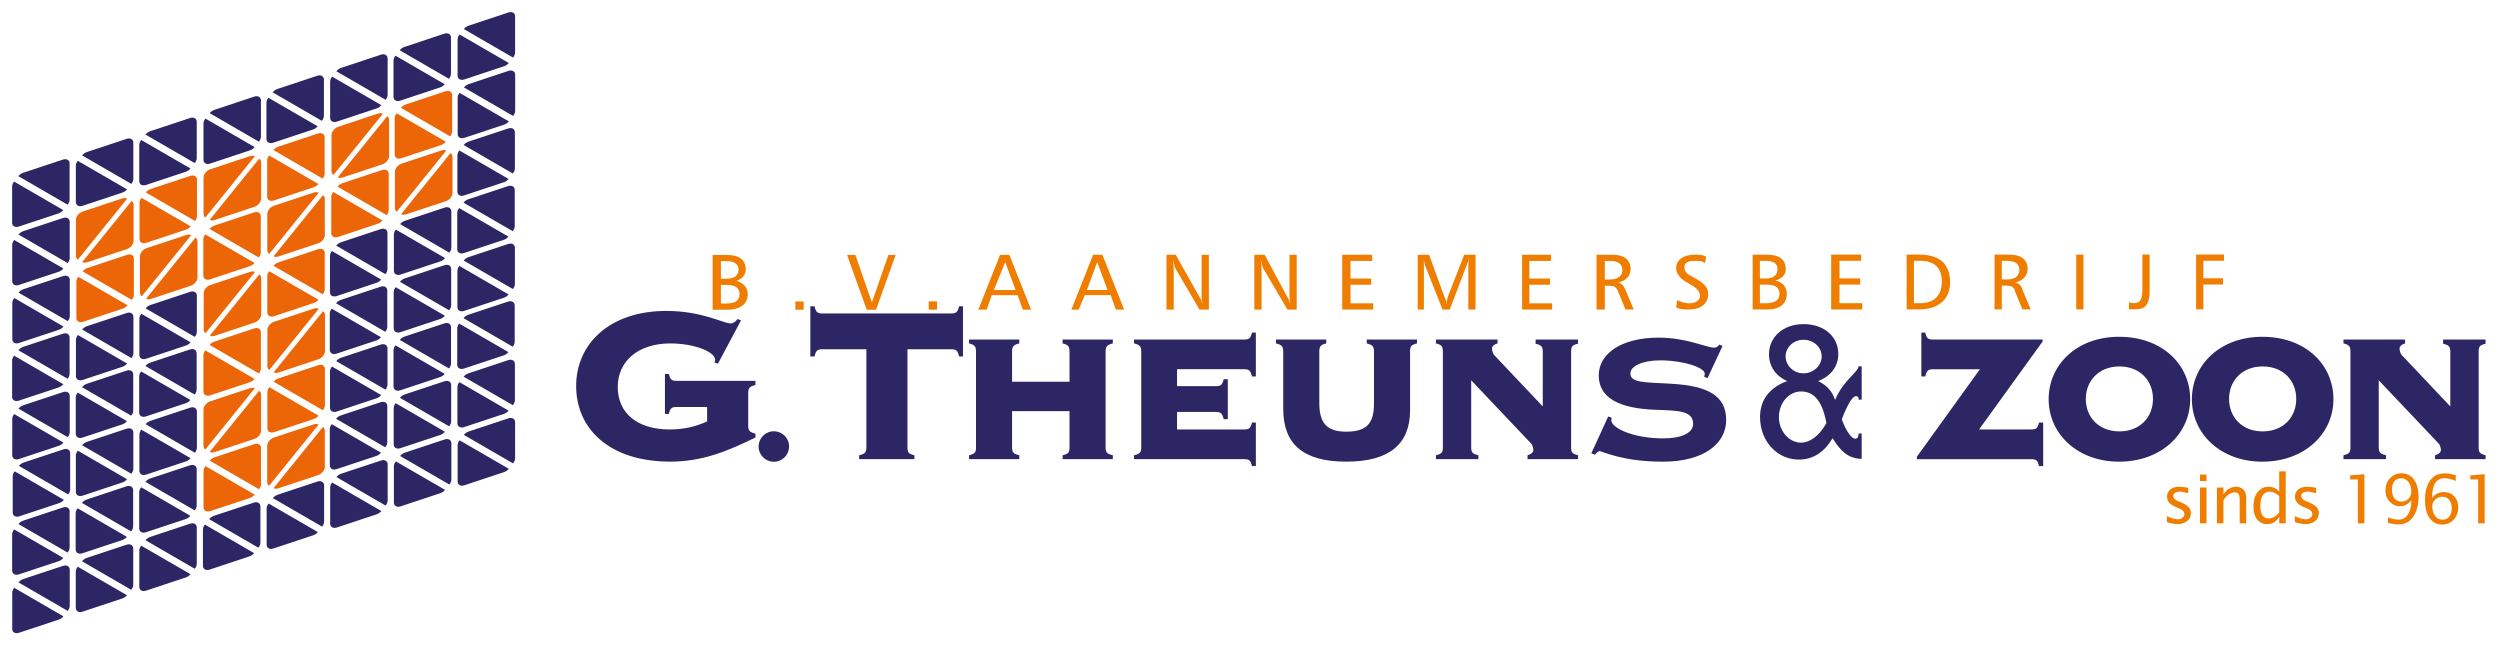<svg width="440" height="114" xmlns="http://www.w3.org/2000/svg" xmlns:xlink="http://www.w3.org/1999/xlink" xml:space="preserve" overflow="hidden"><g><g><path d="M67.533 17.555C67.751 17.287 67.891 16.974 67.887 16.675L67.887 10.297C67.887 9.712 67.365 9.408 66.716 9.621L59.695 11.953C59.373 12.061 59.078 12.275 58.864 12.538L67.528 17.559ZM58.116 13.486C57.903 13.749 57.771 14.057 57.771 14.352L57.771 20.73C57.771 21.315 58.297 21.619 58.942 21.406L65.963 19.079C66.281 18.974 66.567 18.766 66.78 18.507L58.116 13.486ZM89.977 20.408C90.195 20.14 90.336 19.827 90.336 19.528L90.336 13.15C90.336 12.565 89.809 12.261 89.165 12.474L82.144 14.806C81.822 14.915 81.527 15.128 81.318 15.391L89.982 20.412ZM80.561 16.343C80.347 16.607 80.216 16.915 80.216 17.21L80.216 23.587C80.216 24.173 80.737 24.477 81.386 24.263L88.408 21.936C88.725 21.832 89.011 21.623 89.224 21.365L80.561 16.348ZM89.964 10.129C90.186 9.861 90.322 9.548 90.322 9.249L90.322 2.871C90.322 2.286 89.796 1.982 89.152 2.195L82.13 4.527C81.808 4.636 81.513 4.849 81.3 5.112L89.964 10.134ZM80.547 6.065C80.334 6.328 80.207 6.636 80.202 6.931L80.202 13.309C80.202 13.894 80.728 14.198 81.373 13.985L88.394 11.658C88.712 11.553 88.998 11.345 89.211 11.086L80.547 6.065ZM78.683 13.862C78.9 13.595 79.036 13.282 79.036 12.982L79.036 6.605C79.036 6.019 78.515 5.715 77.866 5.929L70.844 8.26C70.522 8.369 70.227 8.582 70.014 8.845L78.678 13.867ZM69.266 9.798C69.052 10.061 68.921 10.369 68.921 10.664L68.921 17.042C68.921 17.627 69.447 17.931 70.091 17.718L77.113 15.391C77.431 15.287 77.716 15.078 77.93 14.819L69.266 9.798ZM33.939 28.704C34.157 28.437 34.293 28.124 34.293 27.824L34.293 21.447C34.293 20.861 33.767 20.557 33.122 20.771L26.101 23.098C25.779 23.206 25.484 23.42 25.275 23.683L33.939 28.704ZM24.522 24.635C24.309 24.898 24.177 25.207 24.177 25.502L24.177 31.88C24.177 32.465 24.703 32.769 25.348 32.555L32.369 30.228C32.687 30.124 32.973 29.915 33.186 29.657L24.522 24.635ZM45.238 24.935C45.456 24.667 45.592 24.354 45.592 24.055L45.592 17.677C45.592 17.092 45.066 16.788 44.422 17.001L37.4 19.333C37.078 19.442 36.783 19.655 36.574 19.918L45.238 24.939ZM35.821 20.87C35.608 21.134 35.477 21.442 35.477 21.737L35.477 28.114C35.477 28.7 35.998 29.004 36.647 28.79L43.669 26.459C43.986 26.355 44.272 26.146 44.485 25.887L35.821 20.866ZM56.32 21.265C56.538 20.997 56.674 20.684 56.674 20.385L56.674 14.007C56.674 13.422 56.147 13.118 55.503 13.332L48.481 15.663C48.159 15.772 47.865 15.985 47.651 16.248L56.315 21.27ZM46.903 17.201C46.69 17.464 46.558 17.772 46.558 18.067L46.558 24.445C46.558 25.03 47.084 25.334 47.728 25.121L54.75 22.794C55.068 22.689 55.354 22.481 55.567 22.222L46.903 17.201ZM11.581 46.3C11.798 46.032 11.934 45.719 11.934 45.42L11.934 39.042C11.934 38.457 11.413 38.153 10.764 38.366L3.742 40.693C3.42 40.802 3.125 41.015 2.912 41.278L11.576 46.3ZM2.159 42.235C1.946 42.498 1.814 42.807 1.814 43.102L1.814 49.479C1.814 50.065 2.341 50.368 2.985 50.155L10.007 47.828C10.324 47.724 10.61 47.515 10.823 47.257L2.159 42.235ZM11.562 36.021C11.78 35.753 11.916 35.44 11.916 35.141L11.916 28.763C11.916 28.178 11.39 27.874 10.746 28.087L3.724 30.414C3.402 30.523 3.107 30.736 2.894 31L11.558 36.021ZM2.146 31.957C1.932 32.22 1.801 32.528 1.801 32.823L1.801 39.201C1.801 39.786 2.327 40.09 2.971 39.877L9.993 37.55C10.31 37.445 10.596 37.237 10.809 36.978L2.146 31.957ZM22.776 32.369C22.998 32.102 23.134 31.789 23.134 31.489L23.134 25.112C23.134 24.522 22.608 24.223 21.964 24.436L14.942 26.763C14.62 26.872 14.325 27.085 14.116 27.348L22.78 32.369ZM13.359 28.305C13.146 28.568 13.014 28.877 13.014 29.171L13.014 35.549C13.014 36.134 13.54 36.438 14.184 36.225L21.206 33.898C21.524 33.794 21.809 33.585 22.023 33.327L13.359 28.305ZM11.581 76.941C11.798 76.673 11.939 76.36 11.939 76.061L11.939 69.683C11.939 69.098 11.413 68.794 10.769 69.007L3.747 71.334C3.425 71.443 3.13 71.656 2.921 71.919L11.585 76.941ZM2.164 72.872C1.951 73.135 1.819 73.443 1.819 73.738L1.819 80.116C1.819 80.701 2.345 81.005 2.989 80.792L10.011 78.465C10.329 78.361 10.614 78.152 10.828 77.893L2.164 72.872ZM11.562 66.662C11.78 66.394 11.916 66.081 11.916 65.782L11.916 59.404C11.916 58.819 11.39 58.515 10.746 58.728L3.724 61.055C3.402 61.164 3.107 61.377 2.899 61.641L11.562 66.662ZM2.146 62.598C1.932 62.861 1.801 63.169 1.801 63.464L1.801 69.842C1.801 70.427 2.327 70.731 2.971 70.518L9.993 68.191C10.31 68.086 10.596 67.878 10.809 67.619L2.146 62.598ZM11.594 56.519C11.812 56.252 11.948 55.939 11.948 55.639L11.948 49.262C11.948 48.672 11.422 48.373 10.778 48.586L3.756 50.913C3.434 51.022 3.139 51.235 2.926 51.498L11.59 56.519ZM2.177 52.45C1.964 52.714 1.833 53.022 1.833 53.317L1.833 59.695C1.833 60.28 2.354 60.584 3.003 60.37L10.025 58.044C10.342 57.939 10.628 57.73 10.841 57.472L2.177 52.45ZM11.581 107.523C11.798 107.255 11.939 106.942 11.939 106.643L11.939 100.265C11.939 99.68 11.413 99.376 10.769 99.589L3.747 101.916C3.425 102.025 3.13 102.238 2.921 102.501L11.585 107.523ZM2.164 103.454C1.951 103.717 1.819 104.026 1.819 104.32L1.819 110.698C1.819 111.283 2.345 111.587 2.989 111.374L10.011 109.047C10.329 108.943 10.614 108.734 10.828 108.475L2.164 103.454ZM11.567 97.244C11.785 96.977 11.921 96.663 11.921 96.364L11.921 89.987C11.921 89.401 11.395 89.097 10.751 89.311L3.729 91.642C3.407 91.751 3.112 91.964 2.903 92.227L11.567 97.249ZM2.15 93.175C1.937 93.438 1.805 93.747 1.805 94.042L1.805 100.419C1.805 101.005 2.332 101.308 2.976 101.095L9.997 98.768C10.315 98.664 10.601 98.455 10.814 98.197L2.15 93.175ZM11.662 87.015C11.88 86.748 12.016 86.435 12.016 86.135L12.016 79.758C12.016 79.172 11.494 78.869 10.846 79.082L3.824 81.409C3.502 81.518 3.207 81.731 2.994 81.994L11.658 87.015ZM2.245 82.951C2.032 83.214 1.901 83.523 1.901 83.817L1.901 90.195C1.901 90.78 2.427 91.084 3.071 90.871L10.093 88.544C10.41 88.44 10.696 88.231 10.909 87.972L2.245 82.951ZM22.762 103.803C22.98 103.536 23.12 103.223 23.116 102.923L23.116 96.546C23.116 95.96 22.594 95.656 21.945 95.87L14.924 98.197C14.602 98.306 14.307 98.519 14.094 98.782L22.757 103.803ZM13.345 99.739C13.132 100.002 13 100.311 13 100.605L13 106.983C13 107.568 13.527 107.872 14.171 107.659L21.192 105.332C21.51 105.228 21.796 105.019 22.009 104.76L13.345 99.739ZM33.943 100.102C34.161 99.834 34.297 99.521 34.297 99.222L34.297 92.844C34.297 92.259 33.776 91.955 33.127 92.168L26.105 94.495C25.783 94.604 25.488 94.817 25.279 95.081L33.943 100.102ZM24.526 96.038C24.313 96.301 24.182 96.609 24.182 96.904L24.182 103.282C24.182 103.867 24.708 104.171 25.352 103.958L32.374 101.631C32.691 101.526 32.977 101.318 33.19 101.059L24.526 96.038ZM89.968 81.558C90.186 81.291 90.322 80.978 90.322 80.678L90.322 74.301C90.322 73.716 89.8 73.412 89.152 73.625L82.13 75.952C81.808 76.061 81.513 76.274 81.3 76.537L89.964 81.558ZM80.551 77.494C80.338 77.757 80.207 78.066 80.207 78.361L80.207 84.738C80.207 85.323 80.728 85.627 81.377 85.414L88.399 83.083C88.716 82.978 89.002 82.77 89.215 82.511L80.551 77.49ZM45.143 96.396C45.361 96.128 45.501 95.815 45.501 95.516L45.501 89.138C45.501 88.553 44.98 88.249 44.331 88.462L37.309 90.789C36.987 90.898 36.692 91.111 36.479 91.374L45.143 96.396ZM35.726 92.332C35.513 92.595 35.381 92.903 35.381 93.198L35.381 99.576C35.381 100.161 35.907 100.465 36.552 100.252L43.573 97.92C43.891 97.816 44.177 97.607 44.39 97.349L35.726 92.327ZM56.356 92.685C56.574 92.418 56.71 92.105 56.71 91.805L56.71 85.428C56.71 84.843 56.184 84.539 55.54 84.752L48.518 87.079C48.196 87.188 47.901 87.401 47.688 87.664L56.352 92.685ZM46.939 88.621C46.726 88.884 46.594 89.193 46.594 89.487L46.594 95.865C46.594 96.455 47.121 96.754 47.765 96.541L54.787 94.214C55.104 94.11 55.39 93.901 55.603 93.642L46.939 88.621ZM89.932 71.316C90.15 71.048 90.286 70.735 90.286 70.436L90.286 64.058C90.286 63.473 89.76 63.169 89.115 63.382L82.094 65.714C81.772 65.823 81.477 66.036 81.268 66.299L89.932 71.316ZM80.515 67.252C80.302 67.515 80.17 67.823 80.17 68.118L80.17 74.496C80.17 75.081 80.697 75.385 81.341 75.172L88.362 72.845C88.68 72.74 88.966 72.532 89.179 72.273L80.515 67.252ZM67.537 88.984C67.755 88.716 67.896 88.403 67.896 88.104L67.896 81.726C67.896 81.141 67.37 80.837 66.725 81.05L59.704 83.377C59.382 83.486 59.087 83.7 58.878 83.963L67.542 88.984ZM58.121 84.92C57.907 85.183 57.776 85.491 57.776 85.786L57.776 92.164C57.776 92.754 58.302 93.053 58.946 92.84L65.968 90.513C66.285 90.408 66.571 90.2 66.784 89.941L58.121 84.92ZM78.751 85.273C78.968 85.006 79.109 84.693 79.109 84.394L79.109 78.016C79.109 77.431 78.583 77.127 77.939 77.34L70.917 79.671C70.595 79.78 70.3 79.993 70.087 80.257L78.751 85.278ZM69.334 81.205C69.121 81.468 68.989 81.776 68.989 82.071L68.989 88.449C68.989 89.034 69.515 89.338 70.159 89.125L77.181 86.793C77.499 86.689 77.784 86.48 77.998 86.222L69.334 81.2ZM78.719 75.031C78.937 74.763 79.073 74.45 79.073 74.151L79.073 67.773C79.073 67.188 78.546 66.884 77.902 67.097L70.88 69.429C70.558 69.538 70.264 69.751 70.055 70.014L78.719 75.036ZM69.302 70.962C69.089 71.225 68.957 71.534 68.957 71.829L68.957 78.206C68.957 78.791 69.483 79.095 70.128 78.882L77.149 76.555C77.467 76.451 77.753 76.242 77.966 75.984L69.302 70.962ZM78.687 64.848C78.905 64.58 79.046 64.267 79.046 63.968L79.046 57.59C79.046 57.005 78.519 56.701 77.875 56.914L70.853 59.241C70.531 59.35 70.236 59.563 70.028 59.826L78.692 64.848ZM69.27 60.779C69.057 61.042 68.925 61.35 68.925 61.645L68.925 68.023C68.925 68.612 69.452 68.912 70.096 68.699L77.118 66.372C77.435 66.267 77.721 66.059 77.934 65.8L69.27 60.779ZM89.9 61.015C90.118 60.747 90.254 60.434 90.254 60.135L90.254 53.757C90.254 53.172 89.728 52.868 89.084 53.081L82.062 55.408C81.74 55.517 81.445 55.73 81.236 55.993L89.9 61.015ZM80.483 56.95C80.27 57.213 80.139 57.522 80.139 57.817L80.139 64.194C80.139 64.779 80.665 65.084 81.309 64.87L88.331 62.543C88.648 62.439 88.934 62.23 89.147 61.972L80.483 56.95ZM89.932 50.872C90.15 50.604 90.286 50.291 90.286 49.992L90.286 43.614C90.286 43.029 89.764 42.725 89.115 42.938L82.094 45.265C81.772 45.374 81.477 45.587 81.268 45.85L89.932 50.872ZM80.515 46.803C80.302 47.066 80.17 47.375 80.17 47.669L80.17 54.047C80.17 54.632 80.697 54.936 81.341 54.723L88.362 52.396C88.68 52.292 88.966 52.083 89.179 51.825L80.515 46.803ZM89.9 40.688C90.118 40.421 90.259 40.108 90.259 39.809L90.259 33.431C90.259 32.846 89.732 32.542 89.088 32.755L82.067 35.082C81.744 35.191 81.45 35.404 81.241 35.667L89.905 40.688ZM80.483 36.62C80.27 36.883 80.139 37.191 80.139 37.486L80.139 43.864C80.139 44.449 80.665 44.753 81.309 44.54L88.331 42.213C88.648 42.108 88.934 41.9 89.147 41.641L80.483 36.62ZM89.932 30.541C90.15 30.274 90.286 29.961 90.286 29.661L90.286 23.284C90.286 22.698 89.76 22.395 89.115 22.608L82.094 24.935C81.772 25.044 81.477 25.257 81.268 25.52L89.932 30.541ZM80.515 26.477C80.302 26.74 80.17 27.049 80.17 27.343L80.17 33.721C80.17 34.311 80.697 34.61 81.341 34.397L88.362 32.07C88.68 31.966 88.966 31.757 89.179 31.498L80.515 26.477ZM67.474 78.723C67.692 78.456 67.828 78.143 67.828 77.843L67.828 71.466C67.828 70.88 67.302 70.577 66.657 70.79L59.636 73.121C59.314 73.23 59.019 73.443 58.81 73.707L67.474 78.723ZM58.053 74.655C57.839 74.918 57.712 75.226 57.712 75.521L57.712 81.899C57.712 82.484 58.234 82.788 58.883 82.575L65.904 80.248C66.222 80.143 66.508 79.934 66.721 79.676L58.057 74.655ZM67.506 68.576C67.723 68.309 67.864 67.996 67.864 67.696L67.864 61.319C67.864 60.733 67.338 60.429 66.694 60.643L59.672 62.97C59.35 63.078 59.055 63.292 58.842 63.555L67.506 68.576ZM58.089 64.512C57.876 64.775 57.744 65.084 57.744 65.378L57.744 71.756C57.744 72.346 58.27 72.645 58.914 72.432L65.936 70.1C66.254 69.996 66.54 69.787 66.753 69.529L58.089 64.507ZM78.719 54.61C78.937 54.342 79.073 54.029 79.073 53.73L79.073 47.352C79.073 46.762 78.546 46.463 77.902 46.676L70.88 49.008C70.558 49.117 70.264 49.33 70.055 49.593L78.719 54.614ZM69.302 50.545C69.089 50.809 68.957 51.117 68.957 51.412L68.957 57.789C68.957 58.375 69.483 58.678 70.128 58.465L77.149 56.138C77.467 56.034 77.753 55.825 77.966 55.567L69.302 50.545ZM78.751 44.467C78.968 44.199 79.104 43.886 79.104 43.587L79.104 37.209C79.104 36.624 78.578 36.32 77.934 36.533L70.912 38.861C70.59 38.969 70.295 39.182 70.087 39.446L78.751 44.467ZM69.334 40.403C69.121 40.666 68.989 40.974 68.989 41.269L68.989 47.647C68.989 48.232 69.511 48.536 70.159 48.323L77.181 45.996C77.499 45.891 77.784 45.683 77.998 45.424L69.334 40.403ZM67.469 58.393C67.687 58.125 67.828 57.812 67.828 57.513L67.828 51.135C67.828 50.55 67.302 50.246 66.657 50.459L59.636 52.786C59.314 52.895 59.019 53.108 58.806 53.371L67.469 58.393ZM58.053 54.328C57.839 54.592 57.708 54.9 57.708 55.195L57.708 61.572C57.708 62.158 58.234 62.462 58.878 62.248L65.9 59.921C66.218 59.817 66.503 59.608 66.716 59.35L58.053 54.328ZM67.501 48.25C67.719 47.983 67.859 47.669 67.859 47.37L67.859 40.992C67.859 40.407 67.333 40.103 66.689 40.316L59.667 42.644C59.345 42.752 59.05 42.966 58.837 43.229L67.501 48.25ZM58.084 44.186C57.871 44.449 57.74 44.757 57.74 45.052L57.74 51.43C57.74 52.02 58.266 52.319 58.91 52.106L65.932 49.774C66.249 49.67 66.535 49.461 66.748 49.203L58.084 44.181ZM33.93 89.828C34.148 89.56 34.284 89.247 34.284 88.948L34.284 82.57C34.284 81.985 33.757 81.681 33.113 81.894L26.091 84.221C25.769 84.33 25.474 84.543 25.266 84.806L33.93 89.828ZM24.513 85.759C24.3 86.022 24.168 86.33 24.168 86.625L24.168 93.003C24.168 93.588 24.694 93.892 25.338 93.679L32.36 91.352C32.678 91.248 32.964 91.039 33.177 90.78L24.513 85.759ZM33.962 79.68C34.179 79.413 34.32 79.1 34.32 78.8L34.32 72.423C34.32 71.838 33.794 71.534 33.15 71.747L26.128 74.074C25.806 74.183 25.511 74.396 25.298 74.659L33.962 79.68ZM24.545 75.616C24.331 75.879 24.2 76.188 24.2 76.483L24.2 82.86C24.2 83.445 24.726 83.749 25.37 83.536L32.392 81.209C32.71 81.105 32.995 80.896 33.209 80.638L24.545 75.621ZM22.748 93.529C22.966 93.261 23.102 92.948 23.102 92.649L23.102 86.271C23.102 85.686 22.576 85.382 21.932 85.596L14.91 87.922C14.588 88.031 14.293 88.245 14.085 88.508L22.748 93.529ZM13.327 89.46C13.114 89.723 12.982 90.032 12.982 90.327L12.982 96.704C12.982 97.294 13.508 97.593 14.152 97.38L21.174 95.053C21.492 94.949 21.778 94.74 21.991 94.482L13.327 89.46ZM22.78 83.382C22.998 83.114 23.134 82.801 23.134 82.502L23.134 76.124C23.134 75.535 22.608 75.235 21.964 75.448L14.942 77.775C14.62 77.884 14.325 78.097 14.112 78.361L22.776 83.382ZM13.363 79.318C13.15 79.581 13.023 79.889 13.018 80.184L13.018 86.562C13.018 87.147 13.545 87.451 14.189 87.238L21.211 84.911C21.528 84.806 21.814 84.598 22.027 84.339L13.363 79.318ZM33.925 69.438C34.143 69.171 34.279 68.858 34.279 68.558L34.279 62.18C34.279 61.591 33.753 61.291 33.109 61.505L26.087 63.831C25.765 63.94 25.47 64.154 25.261 64.417L33.925 69.438ZM24.508 65.374C24.295 65.637 24.164 65.945 24.164 66.24L24.164 72.618C24.164 73.203 24.69 73.507 25.334 73.294L32.356 70.967C32.673 70.862 32.959 70.654 33.172 70.395L24.508 65.374ZM33.957 59.295C34.175 59.028 34.311 58.715 34.311 58.415L34.311 52.038C34.311 51.453 33.785 51.149 33.141 51.362L26.119 53.689C25.797 53.798 25.502 54.011 25.293 54.274L33.957 59.291ZM24.54 55.227C24.327 55.49 24.195 55.798 24.195 56.093L24.195 62.471C24.195 63.056 24.722 63.36 25.366 63.147L32.388 60.815C32.705 60.711 32.991 60.502 33.204 60.243L24.54 55.222ZM22.762 73.162C22.98 72.895 23.116 72.582 23.116 72.282L23.116 65.904C23.116 65.319 22.59 65.015 21.945 65.229L14.924 67.556C14.602 67.665 14.307 67.878 14.098 68.141L22.762 73.162ZM13.345 69.098C13.132 69.361 13 69.669 13 69.964L13 76.342C13 76.932 13.527 77.231 14.171 77.018L21.192 74.691C21.51 74.587 21.796 74.378 22.009 74.119L13.345 69.098ZM22.794 63.02C23.012 62.752 23.148 62.439 23.148 62.14L23.148 55.762C23.148 55.177 22.621 54.873 21.977 55.086L14.955 57.413C14.633 57.522 14.338 57.735 14.13 57.998L22.794 63.02ZM13.377 58.955C13.164 59.218 13.032 59.527 13.032 59.822L13.032 66.199C13.032 66.784 13.558 67.088 14.202 66.875L21.224 64.548C21.542 64.444 21.828 64.235 22.041 63.981L13.377 58.96Z" fill="#2C2665" fill-rule="evenodd" fill-opacity="1" transform="matrix(1 0 0 1 0.334 -2.17543e-15)"/><path d="M22.059 34.946C21.846 34.823 21.555 34.801 21.229 34.91L14.207 37.237C13.558 37.45 13.037 38.098 13.037 38.688L13.037 45.066C13.037 45.352 13.164 45.574 13.368 45.696L22.059 34.946ZM14.143 46.123C14.357 46.254 14.652 46.277 14.983 46.168L22.004 43.841C22.649 43.628 23.175 42.979 23.175 42.389L23.175 36.012C23.175 35.717 23.043 35.495 22.83 35.372L14.139 46.123ZM22.866 52.782C23.084 52.514 23.225 52.201 23.225 51.902L23.225 45.524C23.225 44.934 22.703 44.635 22.054 44.848L15.033 47.175C14.71 47.284 14.416 47.497 14.207 47.76L22.871 52.782ZM13.449 48.713C13.236 48.976 13.105 49.284 13.105 49.579L13.105 55.957C13.105 56.542 13.631 56.846 14.275 56.633L21.297 54.306C21.614 54.201 21.9 53.993 22.113 53.734L13.449 48.713ZM33.308 41.392C33.095 41.269 32.805 41.246 32.483 41.355L25.461 43.682C24.817 43.895 24.291 44.544 24.291 45.134L24.291 51.512C24.291 51.802 24.418 52.02 24.622 52.142L33.313 41.392ZM25.388 52.569C25.602 52.696 25.901 52.723 26.227 52.614L33.249 50.287C33.898 50.074 34.42 49.42 34.42 48.835L34.42 42.458C34.42 42.163 34.288 41.941 34.075 41.818L25.384 52.569ZM24.567 34.819C24.354 35.082 24.223 35.39 24.223 35.685L24.223 42.063C24.223 42.653 24.749 42.952 25.393 42.739L32.415 40.412C32.732 40.307 33.018 40.099 33.231 39.84L24.567 34.819ZM33.984 38.883C34.202 38.615 34.338 38.303 34.338 38.003L34.338 31.625C34.338 31.04 33.812 30.736 33.168 30.95L26.146 33.277C25.824 33.385 25.529 33.599 25.32 33.862L33.984 38.883ZM44.508 27.507C44.295 27.384 44.004 27.361 43.682 27.47L36.66 29.797C36.016 30.011 35.49 30.659 35.49 31.249L35.49 37.627C35.49 37.912 35.617 38.135 35.821 38.257L44.512 27.507ZM36.592 38.684C36.806 38.811 37.105 38.838 37.432 38.729L44.453 36.397C45.102 36.184 45.624 35.535 45.624 34.946L45.624 28.568C45.624 28.273 45.492 28.051 45.279 27.929L36.588 38.679ZM45.211 45.32C45.429 45.052 45.565 44.739 45.565 44.44L45.565 38.062C45.565 37.477 45.039 37.173 44.395 37.386L37.373 39.713C37.051 39.822 36.756 40.035 36.547 40.298L45.211 45.315ZM35.794 41.251C35.581 41.514 35.449 41.822 35.449 42.117L35.449 48.495C35.449 49.08 35.975 49.384 36.62 49.171L43.642 46.844C43.959 46.74 44.245 46.531 44.458 46.272L35.794 41.251ZM55.739 33.934C55.526 33.807 55.227 33.78 54.9 33.889L47.878 36.216C47.23 36.429 46.708 37.082 46.708 37.667L46.708 44.045C46.708 44.34 46.839 44.562 47.053 44.685L55.744 33.934ZM47.819 45.111C48.032 45.234 48.323 45.256 48.645 45.148L55.667 42.821C56.311 42.607 56.837 41.959 56.837 41.369L56.837 34.991C56.837 34.705 56.71 34.483 56.506 34.361L47.815 45.111ZM47.035 27.361C46.821 27.625 46.69 27.933 46.69 28.228L46.69 34.606C46.69 35.195 47.216 35.495 47.86 35.282L54.882 32.955C55.199 32.85 55.485 32.642 55.698 32.383L47.035 27.361ZM56.451 31.426C56.669 31.158 56.805 30.845 56.805 30.546L56.805 24.168C56.805 23.583 56.279 23.279 55.635 23.492L48.613 25.824C48.291 25.933 47.996 26.146 47.787 26.409L56.451 31.43ZM67.043 20.027C66.83 19.9 66.531 19.872 66.204 19.981L59.182 22.313C58.538 22.526 58.012 23.175 58.012 23.764L58.012 30.142C58.012 30.437 58.143 30.659 58.356 30.782L67.048 20.031ZM59.128 31.208C59.341 31.331 59.631 31.353 59.953 31.244L66.975 28.917C67.619 28.704 68.145 28.056 68.145 27.466L68.145 21.088C68.145 20.802 68.018 20.58 67.814 20.458L59.123 31.208ZM67.728 37.858C67.946 37.59 68.086 37.277 68.086 36.978L68.086 30.6C68.086 30.015 67.56 29.711 66.916 29.924L59.894 32.256C59.572 32.365 59.277 32.578 59.069 32.841L67.733 37.862ZM58.311 33.789C58.098 34.052 57.966 34.361 57.966 34.656L57.966 41.033C57.966 41.618 58.493 41.922 59.137 41.709L66.159 39.378C66.476 39.273 66.762 39.065 66.975 38.806L58.311 33.785ZM78.188 26.513C77.975 26.391 77.685 26.368 77.363 26.477L70.341 28.804C69.692 29.017 69.171 29.67 69.171 30.256L69.171 36.633C69.171 36.919 69.297 37.141 69.502 37.264L78.193 26.513ZM70.273 37.69C70.486 37.817 70.781 37.844 71.112 37.736L78.134 35.408C78.778 35.195 79.304 34.547 79.304 33.957L79.304 27.579C79.304 27.284 79.172 27.062 78.959 26.94L70.268 37.69ZM69.474 19.931C69.261 20.195 69.13 20.503 69.13 20.798L69.13 27.176C69.13 27.761 69.656 28.065 70.3 27.851L77.322 25.524C77.639 25.42 77.925 25.211 78.138 24.953L69.474 19.931ZM78.891 23.996C79.109 23.728 79.245 23.415 79.245 23.116L79.245 16.738C79.245 16.153 78.723 15.849 78.075 16.062L71.053 18.394C70.731 18.503 70.436 18.716 70.227 18.979L78.891 24ZM44.531 47.878C44.317 47.756 44.027 47.733 43.705 47.842L36.683 50.169C36.035 50.382 35.513 51.035 35.513 51.62L35.513 57.998C35.513 58.284 35.64 58.506 35.844 58.629L44.535 47.878ZM36.611 59.055C36.824 59.182 37.123 59.209 37.45 59.1L44.472 56.773C45.116 56.56 45.642 55.907 45.642 55.322L45.642 48.944C45.642 48.649 45.51 48.427 45.297 48.305L36.606 59.055ZM47.053 47.733C46.839 47.996 46.708 48.305 46.708 48.599L46.708 54.977C46.708 55.562 47.234 55.866 47.878 55.653L54.9 53.326C55.218 53.222 55.503 53.013 55.717 52.754L47.053 47.733ZM56.469 51.797C56.687 51.53 56.823 51.217 56.823 50.917L56.823 44.54C56.823 43.955 56.297 43.651 55.653 43.864L48.631 46.191C48.309 46.3 48.014 46.513 47.806 46.776L56.469 51.797ZM55.757 54.351C55.544 54.224 55.245 54.197 54.918 54.306L47.896 56.637C47.248 56.85 46.726 57.499 46.726 58.089L46.726 64.467C46.726 64.761 46.858 64.984 47.071 65.106L55.762 54.356ZM47.842 65.528C48.055 65.65 48.345 65.673 48.667 65.564L55.689 63.237C56.333 63.024 56.86 62.375 56.86 61.786L56.86 55.408C56.86 55.122 56.733 54.9 56.528 54.778L47.837 65.528ZM45.229 65.732C45.447 65.465 45.583 65.151 45.583 64.852L45.583 58.474C45.583 57.889 45.057 57.585 44.413 57.798L37.391 60.126C37.069 60.234 36.774 60.448 36.565 60.711L45.229 65.732ZM35.812 61.668C35.599 61.931 35.468 62.239 35.468 62.534L35.468 68.912C35.468 69.497 35.994 69.801 36.638 69.588L43.66 67.261C43.977 67.156 44.263 66.948 44.476 66.694L35.812 61.672ZM44.499 68.349C44.286 68.227 43.995 68.204 43.669 68.313L36.647 70.64C35.998 70.853 35.477 71.502 35.477 72.092L35.477 78.469C35.477 78.755 35.604 78.977 35.808 79.1L44.499 68.349ZM36.583 79.526C36.797 79.653 37.096 79.68 37.422 79.572L44.444 77.245C45.093 77.031 45.615 76.383 45.615 75.793L45.615 69.415C45.615 69.121 45.483 68.898 45.27 68.776L36.579 79.526ZM47.071 68.141C46.858 68.404 46.73 68.712 46.726 69.007L46.726 75.385C46.726 75.97 47.252 76.274 47.896 76.061L54.918 73.734C55.236 73.629 55.521 73.421 55.735 73.162L47.071 68.141ZM56.488 72.21C56.705 71.942 56.846 71.629 56.846 71.33L56.846 64.952C56.846 64.367 56.32 64.063 55.676 64.276L48.654 66.603C48.332 66.712 48.037 66.925 47.828 67.188L56.492 72.205ZM45.247 86.099C45.465 85.831 45.606 85.518 45.601 85.219L45.601 78.841C45.601 78.256 45.079 77.952 44.431 78.165L37.409 80.493C37.087 80.601 36.792 80.814 36.583 81.078L45.247 86.099ZM35.83 82.035C35.617 82.298 35.486 82.606 35.486 82.901L35.486 89.279C35.486 89.864 36.012 90.168 36.656 89.955L43.678 87.628C43.995 87.523 44.281 87.315 44.494 87.056L35.83 82.035ZM47.81 85.909C48.023 86.031 48.314 86.054 48.64 85.945L55.662 83.618C56.311 83.405 56.832 82.756 56.832 82.166L56.832 75.789C56.832 75.503 56.705 75.281 56.501 75.158L47.81 85.909ZM55.726 74.732C55.512 74.605 55.213 74.577 54.886 74.686L47.865 77.013C47.22 77.227 46.694 77.88 46.694 78.465L46.694 84.843C46.694 85.137 46.826 85.36 47.039 85.482L55.73 74.732Z" fill="#EC6608" fill-rule="evenodd" fill-opacity="1" transform="matrix(1 0 0 1 0.334 -2.17543e-15)"/><path d="M117.38 65.814 116.695 65.814 116.695 72.849 117.38 72.849C117.625 71.824 117.87 71.629 118.795 71.629L124.12 71.629 124.12 74.169C121.97 75.149 119.87 75.584 117.525 75.584 111.809 75.584 108.389 72.704 108.389 68.114 108.389 63.523 112.05 60.443 117.62 60.443 121.966 60.443 125.536 61.958 125.536 63.324 125.536 63.473 125.486 63.618 125.39 63.764L126.025 64.008 130.081 56.388 129.496 56.143C129.056 56.683 128.715 56.923 128.275 56.923 126.955 56.923 123.245 54.723 116.944 54.723 106.979 54.723 101.068 60.488 101.068 67.959 101.068 75.43 106.879 81.246 117.625 81.246 123.095 81.246 127.491 79.535 132.621 76.995L132.621 76.31C131.596 76.065 131.351 75.82 131.351 74.895L131.351 69.229C131.351 68.299 131.596 68.009 132.621 67.764L132.621 67.029 118.8 67.029C117.87 67.029 117.625 66.834 117.384 65.809Z" fill="#2C2665" fill-rule="evenodd" fill-opacity="1" transform="matrix(1 0 0 1 0.334 -2.17543e-15)"/><path d="M167.05 55.168 144.433 55.168C143.507 55.168 143.263 54.923 143.018 53.898L142.287 53.898 142.287 62.738 143.018 62.738C143.263 61.713 143.507 61.468 144.433 61.468L152.149 61.468 152.149 78.71C152.149 79.64 151.904 79.885 150.879 80.125L150.879 80.81 160.599 80.81C160.599 80.81 160.599 80.125 160.599 80.125 159.574 79.88 159.379 79.635 159.379 78.71L159.379 61.468 167.05 61.468C167.975 61.468 168.22 61.713 168.465 62.738L169.15 62.738 169.15 53.898 168.465 53.898C168.22 54.923 167.975 55.168 167.05 55.168Z" fill="#2C2665" fill-rule="evenodd" fill-opacity="1" transform="matrix(1 0 0 1 0.334 -2.17543e-15)"/><path d="M186.682 60.443C187.707 60.688 187.902 60.983 187.902 61.908L187.902 67.184 177.791 67.184 177.791 61.908C177.791 60.983 178.036 60.688 179.061 60.443L179.061 59.758 170.22 59.758C170.22 59.758 170.22 60.443 170.22 60.443 171.246 60.688 171.441 60.983 171.441 61.908L171.441 78.71C171.441 79.64 171.246 79.885 170.22 80.125L170.22 80.81 179.061 80.81C179.061 80.81 179.061 80.125 179.061 80.125 178.036 79.88 177.791 79.635 177.791 78.71L177.791 72.359 187.902 72.359 187.902 78.71C187.902 79.64 187.707 79.885 186.682 80.125L186.682 80.81 195.523 80.81 195.523 80.125C194.497 79.88 194.252 79.635 194.252 78.71L194.252 61.908C194.252 60.983 194.497 60.688 195.523 60.443L195.523 59.758 186.682 59.758 186.682 60.443Z" fill="#2C2665" fill-rule="evenodd" fill-opacity="1" transform="matrix(1 0 0 1 0.334 -2.17543e-15)"/><path d="M218.598 59.758 199.256 59.758C199.256 59.758 199.256 60.443 199.256 60.443 200.281 60.688 200.526 60.983 200.526 61.908L200.526 78.71C200.526 79.64 200.281 79.885 199.256 80.125L199.256 80.81 218.598 80.81C219.527 80.81 219.772 81.005 220.013 82.03L220.698 82.03 220.698 74.36 220.013 74.36C219.768 75.385 219.523 75.58 218.598 75.58L206.826 75.58 206.826 72.504C206.826 72.504 213.617 72.504 213.617 72.504 214.542 72.504 214.787 72.749 215.032 73.775L215.762 73.775 215.762 66.744 215.032 66.744C214.787 67.769 214.542 67.964 213.617 67.964L206.826 67.964 206.826 64.984 218.598 64.984C219.527 64.984 219.772 65.229 220.013 66.254L220.698 66.254 220.698 58.538 220.013 58.538C219.768 59.563 219.523 59.758 218.598 59.758Z" fill="#2C2665" fill-rule="evenodd" fill-opacity="1" transform="matrix(1 0 0 1 0.334 -2.17543e-15)"/><path d="M240.216 60.443C241.242 60.688 241.486 60.983 241.486 61.908L241.486 70.994C241.486 74.264 240.461 75.975 236.601 75.975 233.036 75.975 231.865 74.314 231.865 70.894L231.865 61.908C231.865 60.983 232.061 60.688 233.086 60.443L233.086 59.758 224.245 59.758 224.245 60.443C225.27 60.688 225.515 60.983 225.515 61.908L225.515 71.969C225.515 78.22 229.08 81.25 236.601 81.25 244.122 81.25 247.837 78.22 247.837 72.214L247.837 61.908C247.837 60.983 247.982 60.688 249.057 60.443L249.057 59.758C249.057 59.758 240.216 59.758 240.216 59.758L240.216 60.443Z" fill="#2C2665" fill-rule="evenodd" fill-opacity="1" transform="matrix(1 0 0 1 0.334 -2.17543e-15)"/><path d="M269.923 60.493C270.948 60.738 271.193 60.983 271.193 61.908L271.193 71.529C271.193 71.529 262.597 62.444 262.597 62.444 262.498 62.344 262.257 61.758 262.257 61.368 262.257 60.978 262.552 60.634 263.232 60.438L263.232 59.754 252.391 59.754 252.391 60.438C253.416 60.684 253.611 60.978 253.611 61.904L253.611 78.705C253.611 79.635 253.416 79.88 252.391 80.121L252.391 80.805 259.867 80.805 259.867 80.121C258.841 79.876 258.597 79.631 258.597 78.705L258.597 66.934C258.597 66.934 269.197 78.12 269.197 78.12 269.297 78.22 269.538 78.805 269.538 79.195 269.538 79.585 269.197 79.925 268.512 80.121L268.512 80.805 277.403 80.805 277.403 80.121C276.378 79.876 276.183 79.631 276.183 78.705L276.183 61.904C276.183 60.978 276.378 60.733 277.403 60.488L277.403 59.758 269.932 59.758 269.932 60.488Z" fill="#2C2665" fill-rule="evenodd" fill-opacity="1" transform="matrix(1 0 0 1 0.334 -2.17543e-15)"/><path d="M293.601 67.524C289.061 67.279 286.616 67.379 286.616 65.719 286.616 64.498 288.571 63.423 291.891 63.423 295.946 63.423 299.707 64.693 299.707 65.768 299.707 65.868 299.657 66.063 299.607 66.308L300.192 66.553 302.832 60.888 302.247 60.643C302.002 61.033 301.757 61.182 301.367 61.182 299.952 61.182 296.532 59.422 291.596 59.422 285.001 59.422 281.046 62.253 281.046 66.068 281.046 69.883 284.366 71.879 291.011 72.123 295.066 72.269 297.657 72.269 297.657 74.614 297.657 76.129 295.751 77.154 292.381 77.154 287.251 77.154 283.25 75.394 283.25 73.929 283.25 73.784 283.3 73.684 283.35 73.539L282.715 73.294 279.735 79.789 280.37 80.034C280.71 79.644 280.955 79.399 281.2 79.399 281.69 79.399 285.06 81.254 292.336 81.254 299.612 81.254 303.472 78.029 303.472 73.929 303.472 69.629 300.247 67.873 293.606 67.528Z" fill="#2C2665" fill-rule="evenodd" fill-opacity="1" transform="matrix(1 0 0 1 0.334 -2.17543e-15)"/><path d="M357.115 75.584 347.98 75.584C347.98 75.584 359.166 60.103 359.166 60.103L359.166 59.763C359.166 59.763 339.924 59.763 339.924 59.763 338.994 59.763 338.749 59.568 338.508 58.542L337.823 58.542C337.823 58.542 337.823 66.258 337.823 66.258L338.508 66.258C338.753 65.233 338.994 64.988 339.924 64.988L348.129 64.988 337.043 80.374 337.043 80.814 357.12 80.814C358.045 80.814 358.29 81.01 358.535 82.035L359.265 82.035C359.265 82.035 359.265 74.364 359.265 74.364L358.535 74.364C358.29 75.389 358.045 75.584 357.12 75.584Z" fill="#2C2665" fill-rule="evenodd" fill-opacity="1" transform="matrix(1 0 0 1 0.334 -2.17543e-15)"/><path d="M372.633 59.273C365.158 59.273 360.227 64.208 360.227 70.264 360.227 76.319 365.258 81.254 372.633 81.254 380.009 81.254 385.139 76.369 385.139 70.264 385.139 64.158 380.204 59.273 372.633 59.273ZM372.679 75.925C369.063 75.925 366.768 73.434 366.768 70.209 366.768 66.984 369.113 64.494 372.679 64.494 376.294 64.494 378.589 66.984 378.589 70.209 378.589 73.434 376.294 75.925 372.679 75.925Z" fill="#2C2665" fill-rule="evenodd" fill-opacity="1" transform="matrix(1 0 0 1 0.334 -2.17543e-15)"/><path d="M397.845 59.273C390.369 59.273 385.438 64.208 385.438 70.264 385.438 76.319 390.469 81.254 397.845 81.254 405.22 81.254 410.351 76.369 410.351 70.264 410.351 64.158 405.415 59.273 397.845 59.273ZM397.895 75.925C394.279 75.925 391.984 73.434 391.984 70.209 391.984 66.939 394.329 64.494 397.895 64.494 401.51 64.494 403.805 66.984 403.805 70.209 403.805 73.434 401.51 75.925 397.895 75.925Z" fill="#2C2665" fill-rule="evenodd" fill-opacity="1" transform="matrix(1 0 0 1 0.334 -2.17543e-15)"/><path d="M437.122 60.493 437.122 59.763 429.652 59.763 429.652 60.493C430.677 60.738 430.922 60.983 430.922 61.908L430.922 71.529 422.326 62.444C422.231 62.344 421.986 61.758 421.986 61.368 421.986 60.978 422.28 60.634 422.961 60.438L422.961 59.754C422.961 59.754 412.12 59.754 412.12 59.754L412.12 60.438C413.145 60.684 413.34 60.978 413.34 61.904L413.34 78.705C413.34 79.635 413.145 79.88 412.12 80.121L412.12 80.805 419.595 80.805 419.595 80.121C418.57 79.876 418.325 79.631 418.325 78.705L418.325 66.934 428.926 78.12C429.026 78.22 429.266 78.805 429.266 79.195 429.266 79.585 428.926 79.925 428.241 80.121L428.241 80.805 437.132 80.805 437.132 80.121C436.106 79.876 435.911 79.631 435.911 78.705L435.911 61.904C435.911 60.978 436.106 60.733 437.132 60.488Z" fill="#2C2665" fill-rule="evenodd" fill-opacity="1" transform="matrix(1 0 0 1 0.334 -2.17543e-15)"/><path d="M322.641 70.386C322.115 68.853 321.285 67.891 319.666 67.061 321.371 66.449 323.208 64.875 323.208 62.294 323.208 59.318 320.804 57.046 317.085 57.046 313.365 57.046 311.006 59.45 311.006 62.339 311.006 64.439 312.145 66.145 314.2 67.066 311.052 68.245 309.432 70.431 309.432 73.407 309.432 77.608 312.408 80.887 316.254 80.887 318.749 80.887 320.718 79.617 322.201 77.127 323.689 79.531 325.045 80.715 327.318 80.756L327.318 76.292 326.792 76.292C326.751 76.95 326.574 77.208 326.139 77.208 325.612 77.208 324.651 76.07 323.821 73.797 324.868 71.085 325.703 69.728 326.315 69.728 326.665 69.728 326.796 69.905 326.796 70.341L327.322 70.341 327.322 64.48 326.796 64.48C326.492 65.75 324.174 66.798 322.641 70.386ZM313.937 62.729C313.937 61.11 315.338 59.799 317.085 59.799 318.876 59.799 320.278 61.11 320.278 62.729 320.278 64.349 318.835 65.705 317.085 65.705 315.334 65.705 313.937 64.349 313.937 62.729ZM316.649 77.907C314.594 77.907 312.757 75.938 312.757 73.403 312.757 70.867 314.549 68.898 316.649 68.898 319.012 68.898 320.409 70.69 321.113 74.455 319.842 76.773 318.137 77.911 316.649 77.911Z" fill="#2C2665" fill-rule="evenodd" fill-opacity="1" transform="matrix(1 0 0 1 0.334 -2.17543e-15)"/><path d="M138.578 78.565C138.578 80.048 137.375 81.251 135.892 81.251 134.409 81.251 133.207 80.048 133.207 78.565 133.207 77.082 134.409 75.88 135.892 75.88 137.375 75.88 138.578 77.082 138.578 78.565Z" fill="#2C2665" fill-rule="nonzero" fill-opacity="1" transform="matrix(0.987 -0.16 0.16 0.987 -10.498 22.785)"/><path d="M386.182 44.798 386.182 54.442C386.182 54.442 387.457 54.442 387.457 54.442L387.457 50.074C387.457 50.074 390.914 50.074 390.914 50.074L390.914 48.98C390.914 48.98 387.457 48.98 387.457 48.98L387.457 45.887C387.457 45.887 391.095 45.887 391.095 45.887L391.095 44.794C391.095 44.794 386.182 44.794 386.182 44.794ZM376.725 44.803 376.725 50.99C376.725 52.627 376.362 53.353 375.273 53.353 374.91 53.353 374.729 53.353 374.366 53.172L374.366 54.446C374.729 54.446 375.092 54.446 375.459 54.446 377.278 54.446 378.004 53.535 378.004 51.171L378.004 44.803C378.004 44.803 376.729 44.803 376.729 44.803ZM365.081 44.807 365.081 54.451C365.081 54.451 366.355 54.451 366.355 54.451L366.355 44.807C366.355 44.807 365.081 44.807 365.081 44.807ZM350.706 44.812 350.706 54.456C350.706 54.456 351.98 54.456 351.98 54.456L351.98 50.269C351.98 50.269 352.706 50.269 352.706 50.269 353.618 50.269 354.162 50.45 354.344 51.362L355.618 54.456 357.074 54.456C357.074 54.456 355.618 50.999 355.618 50.999 355.437 50.273 355.074 49.906 354.344 49.724 355.8 49.361 356.526 48.45 356.526 47.356 356.526 45.719 355.432 44.807 353.251 44.812L350.701 44.812ZM351.98 45.9 352.892 45.9C354.348 45.9 355.074 46.445 355.074 47.538 355.074 48.45 354.348 49.175 353.074 49.175L351.98 49.175C351.98 49.175 351.98 45.9 351.98 45.9ZM335.238 44.812 335.238 54.456C335.238 54.456 337.424 54.456 337.424 54.456 340.881 54.456 342.881 52.636 342.881 49.724 342.881 46.449 341.062 44.812 337.42 44.812L335.238 44.812ZM336.513 45.905 337.606 45.905C340.155 45.905 341.425 47.175 341.43 49.543 341.43 51.906 340.155 53.362 337.61 53.362L336.517 53.362C336.517 53.362 336.517 45.905 336.517 45.905ZM321.956 44.816 321.956 54.46C321.956 54.46 327.418 54.46 327.418 54.46L327.418 53.367 323.417 53.367C323.417 53.367 323.417 50.092 323.417 50.092L327.055 50.092C327.055 50.092 327.055 48.999 327.055 48.999L323.417 48.999C323.417 48.999 323.417 45.905 323.417 45.905L327.236 45.905C327.236 45.905 327.236 44.812 327.236 44.812L321.961 44.812ZM308.13 44.821 308.13 54.465C308.13 54.465 310.68 54.465 310.68 54.465 313.043 54.465 314.136 53.371 314.136 51.734 314.136 50.641 313.592 49.733 312.136 49.37 313.41 49.008 313.955 48.277 313.955 47.37 313.955 45.733 312.861 44.825 310.68 44.825L308.135 44.825ZM309.405 50.096 310.68 50.096C312.136 50.096 312.861 50.641 312.861 51.734 312.861 52.827 311.954 53.371 310.498 53.371L309.405 53.371C309.405 53.371 309.405 50.096 309.405 50.096ZM309.405 45.914 310.498 45.914C311.954 45.914 312.499 46.458 312.499 47.37 312.499 48.463 311.773 49.008 310.498 49.008L309.405 49.008C309.405 49.008 309.405 45.914 309.405 45.914ZM299.943 45.188C299.398 44.825 298.668 44.825 297.942 44.825 295.942 44.825 294.667 45.737 294.667 47.193 294.667 48.105 295.398 49.012 296.305 49.556 297.942 50.464 298.854 51.013 298.854 52.101 298.854 52.827 298.128 53.376 297.035 53.376 296.309 53.376 295.579 53.194 294.853 52.831L294.672 54.106C295.398 54.469 296.128 54.469 297.035 54.469 299.036 54.469 300.31 53.376 300.31 51.738 300.31 50.464 299.398 49.738 297.761 48.826 296.668 48.282 296.123 47.919 296.123 47.007 296.123 46.282 296.668 45.914 297.942 45.914 298.668 45.914 299.217 45.914 299.761 46.277L299.943 45.184ZM280.655 44.83 280.655 54.474C280.655 54.474 282.111 54.474 282.111 54.474L282.111 50.287C282.111 50.287 282.837 50.287 282.837 50.287 283.749 50.287 284.112 50.468 284.475 51.38L285.749 54.474 287.205 54.474C287.205 54.474 285.749 51.017 285.749 51.017 285.387 50.291 285.205 49.924 284.475 49.742 285.931 49.38 286.657 48.468 286.657 47.375 286.657 45.737 285.563 44.83 283.382 44.83L280.651 44.83ZM282.111 45.919 283.023 45.919C284.479 45.919 285.205 46.463 285.205 47.556 285.205 48.463 284.479 49.194 283.023 49.194L282.111 49.194C282.111 49.194 282.111 45.919 282.111 45.919ZM267.555 44.834 267.555 54.478C267.555 54.478 272.835 54.478 272.835 54.478L272.835 53.385C272.835 53.385 268.83 53.385 268.83 53.385L268.83 50.11C268.83 50.11 272.468 50.11 272.468 50.11L272.468 49.017 268.83 49.017C268.83 49.017 268.83 45.923 268.83 45.923L272.649 45.923 272.649 44.83 267.555 44.83ZM249.18 44.839 249.18 54.483C249.18 54.483 250.273 54.483 250.273 54.483L250.273 47.021C250.273 46.839 250.273 46.295 250.273 45.565 250.273 46.109 250.454 46.477 250.454 46.658L253.548 54.483 254.823 54.483C254.823 54.483 257.73 46.839 257.73 46.839 257.912 46.477 258.093 45.928 258.274 45.383 258.093 45.928 258.093 46.477 258.093 47.021L258.093 54.483C258.093 54.483 259.368 54.483 259.368 54.483L259.368 44.839C259.368 44.839 257.363 44.839 257.363 44.839L254.455 52.301C254.455 52.482 254.274 52.845 254.274 53.575 254.274 53.031 254.092 52.664 253.911 52.301L251.18 44.843 249.18 44.843ZM235.898 44.839 235.898 54.483C235.898 54.483 241.359 54.483 241.359 54.483L241.359 53.389C241.359 53.389 237.354 53.389 237.354 53.389L237.354 50.114C237.354 50.114 240.992 50.114 240.992 50.114L240.992 49.021C240.992 49.021 237.354 49.021 237.354 49.021L237.354 45.928C237.354 45.928 241.173 45.928 241.173 45.928L241.173 44.834C241.173 44.834 235.898 44.834 235.898 44.834ZM220.43 44.843 220.43 54.487C220.43 54.487 221.705 54.487 221.705 54.487L221.705 47.393C221.705 47.211 221.705 46.667 221.519 45.755 221.7 46.3 221.882 46.849 221.882 47.03L226.25 54.487 227.887 54.487C227.887 54.487 227.887 44.843 227.887 44.843L226.613 44.843C226.613 44.843 226.613 51.938 226.613 51.938 226.613 52.301 226.613 52.85 226.794 53.575 226.613 53.031 226.431 52.482 226.25 52.301L222.245 44.843 220.426 44.843ZM204.967 44.848 204.967 54.492C204.967 54.492 206.241 54.492 206.241 54.492L206.241 47.397C206.241 47.216 206.241 46.672 206.055 45.76 206.237 46.304 206.418 46.853 206.418 47.035L210.786 54.492 212.424 54.492C212.424 54.492 212.424 44.848 212.424 44.848L211.149 44.848C211.149 44.848 211.149 51.943 211.149 51.943 211.149 52.305 211.149 52.854 211.331 53.58 211.149 53.036 210.968 52.487 210.786 52.305L206.6 44.848 204.962 44.848ZM192.048 44.853 188.229 54.496 189.503 54.496C189.503 54.496 190.596 51.947 190.596 51.947L195.146 51.947C195.146 51.947 196.058 54.492 196.058 54.492L197.514 54.492C197.514 54.492 193.69 44.848 193.69 44.848L192.052 44.848ZM192.774 46.127 194.593 51.04 190.955 51.04C190.955 51.04 192.774 46.127 192.774 46.127ZM175.673 44.857 171.853 54.501 173.309 54.501C173.309 54.501 174.217 51.952 174.217 51.952L178.766 51.952C178.766 51.952 179.678 54.496 179.678 54.496L181.134 54.496C181.134 54.496 177.31 44.853 177.31 44.853L175.673 44.853ZM176.584 46.132 178.403 51.044 174.584 51.044C174.584 51.044 176.584 46.132 176.584 46.132ZM163.121 53.049 163.121 54.505C163.121 54.505 164.578 54.505 164.578 54.505L164.578 53.049C164.578 53.049 163.121 53.049 163.121 53.049ZM148.747 44.866 152.208 54.51 153.845 54.51C153.845 54.51 157.302 44.866 157.302 44.866L156.027 44.866C156.027 44.866 153.119 53.235 153.119 53.235L150.207 44.866 148.751 44.866ZM139.652 53.054 139.652 54.51C139.652 54.51 141.108 54.51 141.108 54.51L141.108 53.054C141.108 53.054 139.652 53.054 139.652 53.054ZM125.091 44.871 125.091 54.514C125.091 54.514 127.64 54.514 127.64 54.514 130.004 54.514 131.278 53.421 131.278 51.784 131.278 50.691 130.548 49.783 129.278 49.42 130.371 49.057 130.915 48.327 130.915 47.42 130.915 45.782 129.822 44.875 127.64 44.875L125.091 44.875ZM126.547 50.146 127.64 50.146C129.096 50.146 129.822 50.691 129.822 51.784 129.822 52.877 129.096 53.421 127.459 53.421L126.547 53.421 126.547 50.146ZM126.547 45.964 127.64 45.964C128.915 45.964 129.641 46.508 129.641 47.42 129.641 48.513 128.915 49.057 127.459 49.057L126.547 49.057 126.547 45.964Z" fill="#EF7D00" fill-rule="evenodd" fill-opacity="1" transform="matrix(1 0 0 1 0.334 -2.17543e-15)"/><path d="M381.034 91.882 381.034 90.835C381.778 91.207 382.431 91.393 382.98 91.393 383.307 91.393 383.579 91.302 383.796 91.125 384.014 90.948 384.123 90.726 384.123 90.458 384.123 90.068 383.819 89.746 383.211 89.492L382.544 89.206C381.56 88.798 381.066 88.208 381.066 87.437 381.066 86.888 381.261 86.457 381.646 86.14 382.032 85.822 382.567 85.668 383.243 85.668 383.597 85.668 384.028 85.718 384.549 85.813L384.785 85.859 384.785 86.811C384.146 86.621 383.638 86.525 383.261 86.525 382.93 86.525 382.662 86.598 382.463 86.743 382.263 86.888 382.163 87.083 382.163 87.324 382.163 87.668 382.44 87.959 382.998 88.195L383.547 88.426C384.168 88.689 384.608 88.966 384.867 89.256 385.126 89.546 385.257 89.914 385.257 90.349 385.257 90.903 385.039 91.356 384.604 91.71 384.168 92.064 383.61 92.245 382.93 92.245 382.408 92.245 381.773 92.123 381.029 91.882Z" fill="#EF7D00" fill-rule="nonzero" fill-opacity="1" transform="matrix(1 0 0 1 0.334 -2.17543e-15)"/><path d="M386.867 84.666 386.867 83.523 388.01 83.523 388.01 84.666 386.867 84.666ZM386.867 92.105 386.867 85.809 388.01 85.809 388.01 92.105 386.867 92.105Z" fill="#EF7D00" fill-rule="nonzero" fill-opacity="1" transform="matrix(1 0 0 1 0.334 -2.17543e-15)"/><path d="M389.848 92.105 389.848 85.809 390.991 85.809 390.991 86.993C391.594 86.113 392.333 85.673 393.204 85.673 393.753 85.673 394.189 85.845 394.511 86.19 394.833 86.534 394.996 87.002 394.996 87.582L394.996 92.105 393.853 92.105 393.853 87.954C393.853 87.487 393.785 87.151 393.649 86.956 393.513 86.761 393.286 86.657 392.968 86.657 392.27 86.657 391.608 87.115 390.991 88.031L390.991 92.105 389.848 92.105Z" fill="#EF7D00" fill-rule="nonzero" fill-opacity="1" transform="matrix(1 0 0 1 0.334 -2.17543e-15)"/><path d="M400.811 92.105 400.811 90.921C400.349 91.805 399.645 92.25 398.711 92.25 397.953 92.25 397.355 91.973 396.919 91.42 396.484 90.867 396.266 90.114 396.266 89.152 396.266 88.104 396.511 87.26 397.005 86.625 397.5 85.986 398.149 85.668 398.951 85.668 399.7 85.668 400.317 85.954 400.807 86.525L400.807 82.951 401.95 82.951 401.95 92.105 400.807 92.105ZM400.811 87.31C400.217 86.788 399.659 86.53 399.128 86.53 398.598 86.53 398.203 86.748 397.913 87.183 397.627 87.619 397.482 88.24 397.482 89.038 397.482 90.513 397.972 91.248 398.947 91.248 399.582 91.248 400.203 90.903 400.811 90.209L400.811 87.31Z" fill="#EF7D00" fill-rule="nonzero" fill-opacity="1" transform="matrix(1 0 0 1 0.334 -2.17543e-15)"/><path d="M403.551 91.882 403.551 90.835C404.295 91.207 404.948 91.393 405.497 91.393 405.824 91.393 406.096 91.302 406.313 91.125 406.531 90.948 406.64 90.726 406.64 90.458 406.64 90.068 406.336 89.746 405.728 89.492L405.062 89.206C404.077 88.798 403.583 88.208 403.583 87.437 403.583 86.888 403.778 86.457 404.163 86.14 404.549 85.822 405.084 85.668 405.76 85.668 406.114 85.668 406.545 85.718 407.066 85.813L407.302 85.859 407.302 86.811C406.663 86.621 406.155 86.525 405.778 86.525 405.447 86.525 405.179 86.598 404.98 86.743 404.78 86.888 404.681 87.083 404.681 87.324 404.681 87.668 404.957 87.959 405.515 88.195L406.064 88.426C406.685 88.689 407.125 88.966 407.384 89.256 407.643 89.546 407.774 89.914 407.774 90.349 407.774 90.903 407.556 91.356 407.121 91.71 406.685 92.064 406.128 92.245 405.447 92.245 404.925 92.245 404.29 92.123 403.546 91.882Z" fill="#EF7D00" fill-rule="nonzero" fill-opacity="1" transform="matrix(1 0 0 1 0.334 -2.17543e-15)"/><path d="M414.655 92.105 414.655 84.384 413.294 84.384 413.294 83.668 415.798 83.454 415.798 92.109 414.655 92.109Z" fill="#EF7D00" fill-rule="nonzero" fill-opacity="1" transform="matrix(1 0 0 1 0.334 -2.17543e-15)"/><path d="M419.953 92.05 419.953 91.075C420.679 91.329 421.296 91.456 421.809 91.456 422.521 91.456 423.074 91.152 423.473 90.549 423.873 89.946 424.072 89.102 424.072 88.022 423.492 88.739 422.834 89.093 422.094 89.093 421.355 89.093 420.761 88.825 420.257 88.294 419.754 87.764 419.504 87.115 419.504 86.349 419.504 85.473 419.772 84.743 420.307 84.167 420.842 83.591 421.514 83.3 422.326 83.3 423.256 83.3 423.991 83.672 424.53 84.421 425.066 85.169 425.338 86.19 425.338 87.492 425.338 88.317 425.206 89.097 424.948 89.823 424.689 90.553 424.34 91.121 423.904 91.524 423.342 92.046 422.607 92.304 421.695 92.304 421.246 92.304 420.666 92.214 419.949 92.037ZM420.652 86.167C420.652 86.82 420.802 87.333 421.097 87.714 421.396 88.09 421.795 88.281 422.303 88.281 422.811 88.281 423.206 88.118 423.546 87.791 423.886 87.464 424.059 87.07 424.059 86.603 424.059 85.872 423.895 85.287 423.564 84.843 423.233 84.398 422.802 84.176 422.262 84.176 421.759 84.176 421.364 84.353 421.078 84.707 420.793 85.06 420.647 85.55 420.647 86.172Z" fill="#EF7D00" fill-rule="nonzero" fill-opacity="1" transform="matrix(1 0 0 1 0.334 -2.17543e-15)"/><path d="M427.701 87.664C428.245 86.956 428.93 86.603 429.76 86.603 430.509 86.603 431.121 86.852 431.602 87.347 432.078 87.841 432.319 88.481 432.319 89.256 432.319 90.15 432.051 90.88 431.516 91.456 430.981 92.032 430.3 92.318 429.475 92.318 428.531 92.318 427.792 91.937 427.261 91.175 426.73 90.413 426.463 89.356 426.463 88.009 426.463 86.194 426.93 84.861 427.86 84.013 428.368 83.545 429.066 83.314 429.96 83.314 430.477 83.314 431.121 83.423 431.883 83.636L431.883 84.638C431.076 84.325 430.409 84.167 429.887 84.167 428.436 84.167 427.71 85.332 427.71 87.659ZM431.171 89.483C431.171 88.848 431.026 88.349 430.731 87.981 430.436 87.614 430.033 87.428 429.525 87.428 429.016 87.428 428.617 87.591 428.268 87.913 427.919 88.236 427.746 88.626 427.746 89.084 427.746 89.8 427.91 90.377 428.241 90.812 428.572 91.248 429.012 91.465 429.556 91.465 430.051 91.465 430.445 91.288 430.736 90.934 431.026 90.581 431.171 90.095 431.171 89.487Z" fill="#EF7D00" fill-rule="nonzero" fill-opacity="1" transform="matrix(1 0 0 1 0.334 -2.17543e-15)"/><path d="M435.821 92.105 435.821 84.384 434.46 84.384 434.46 83.668 436.964 83.454 436.964 92.109 435.821 92.109Z" fill="#EF7D00" fill-rule="nonzero" fill-opacity="1" transform="matrix(1 0 0 1 0.334 -2.17543e-15)"/></g></g></svg>